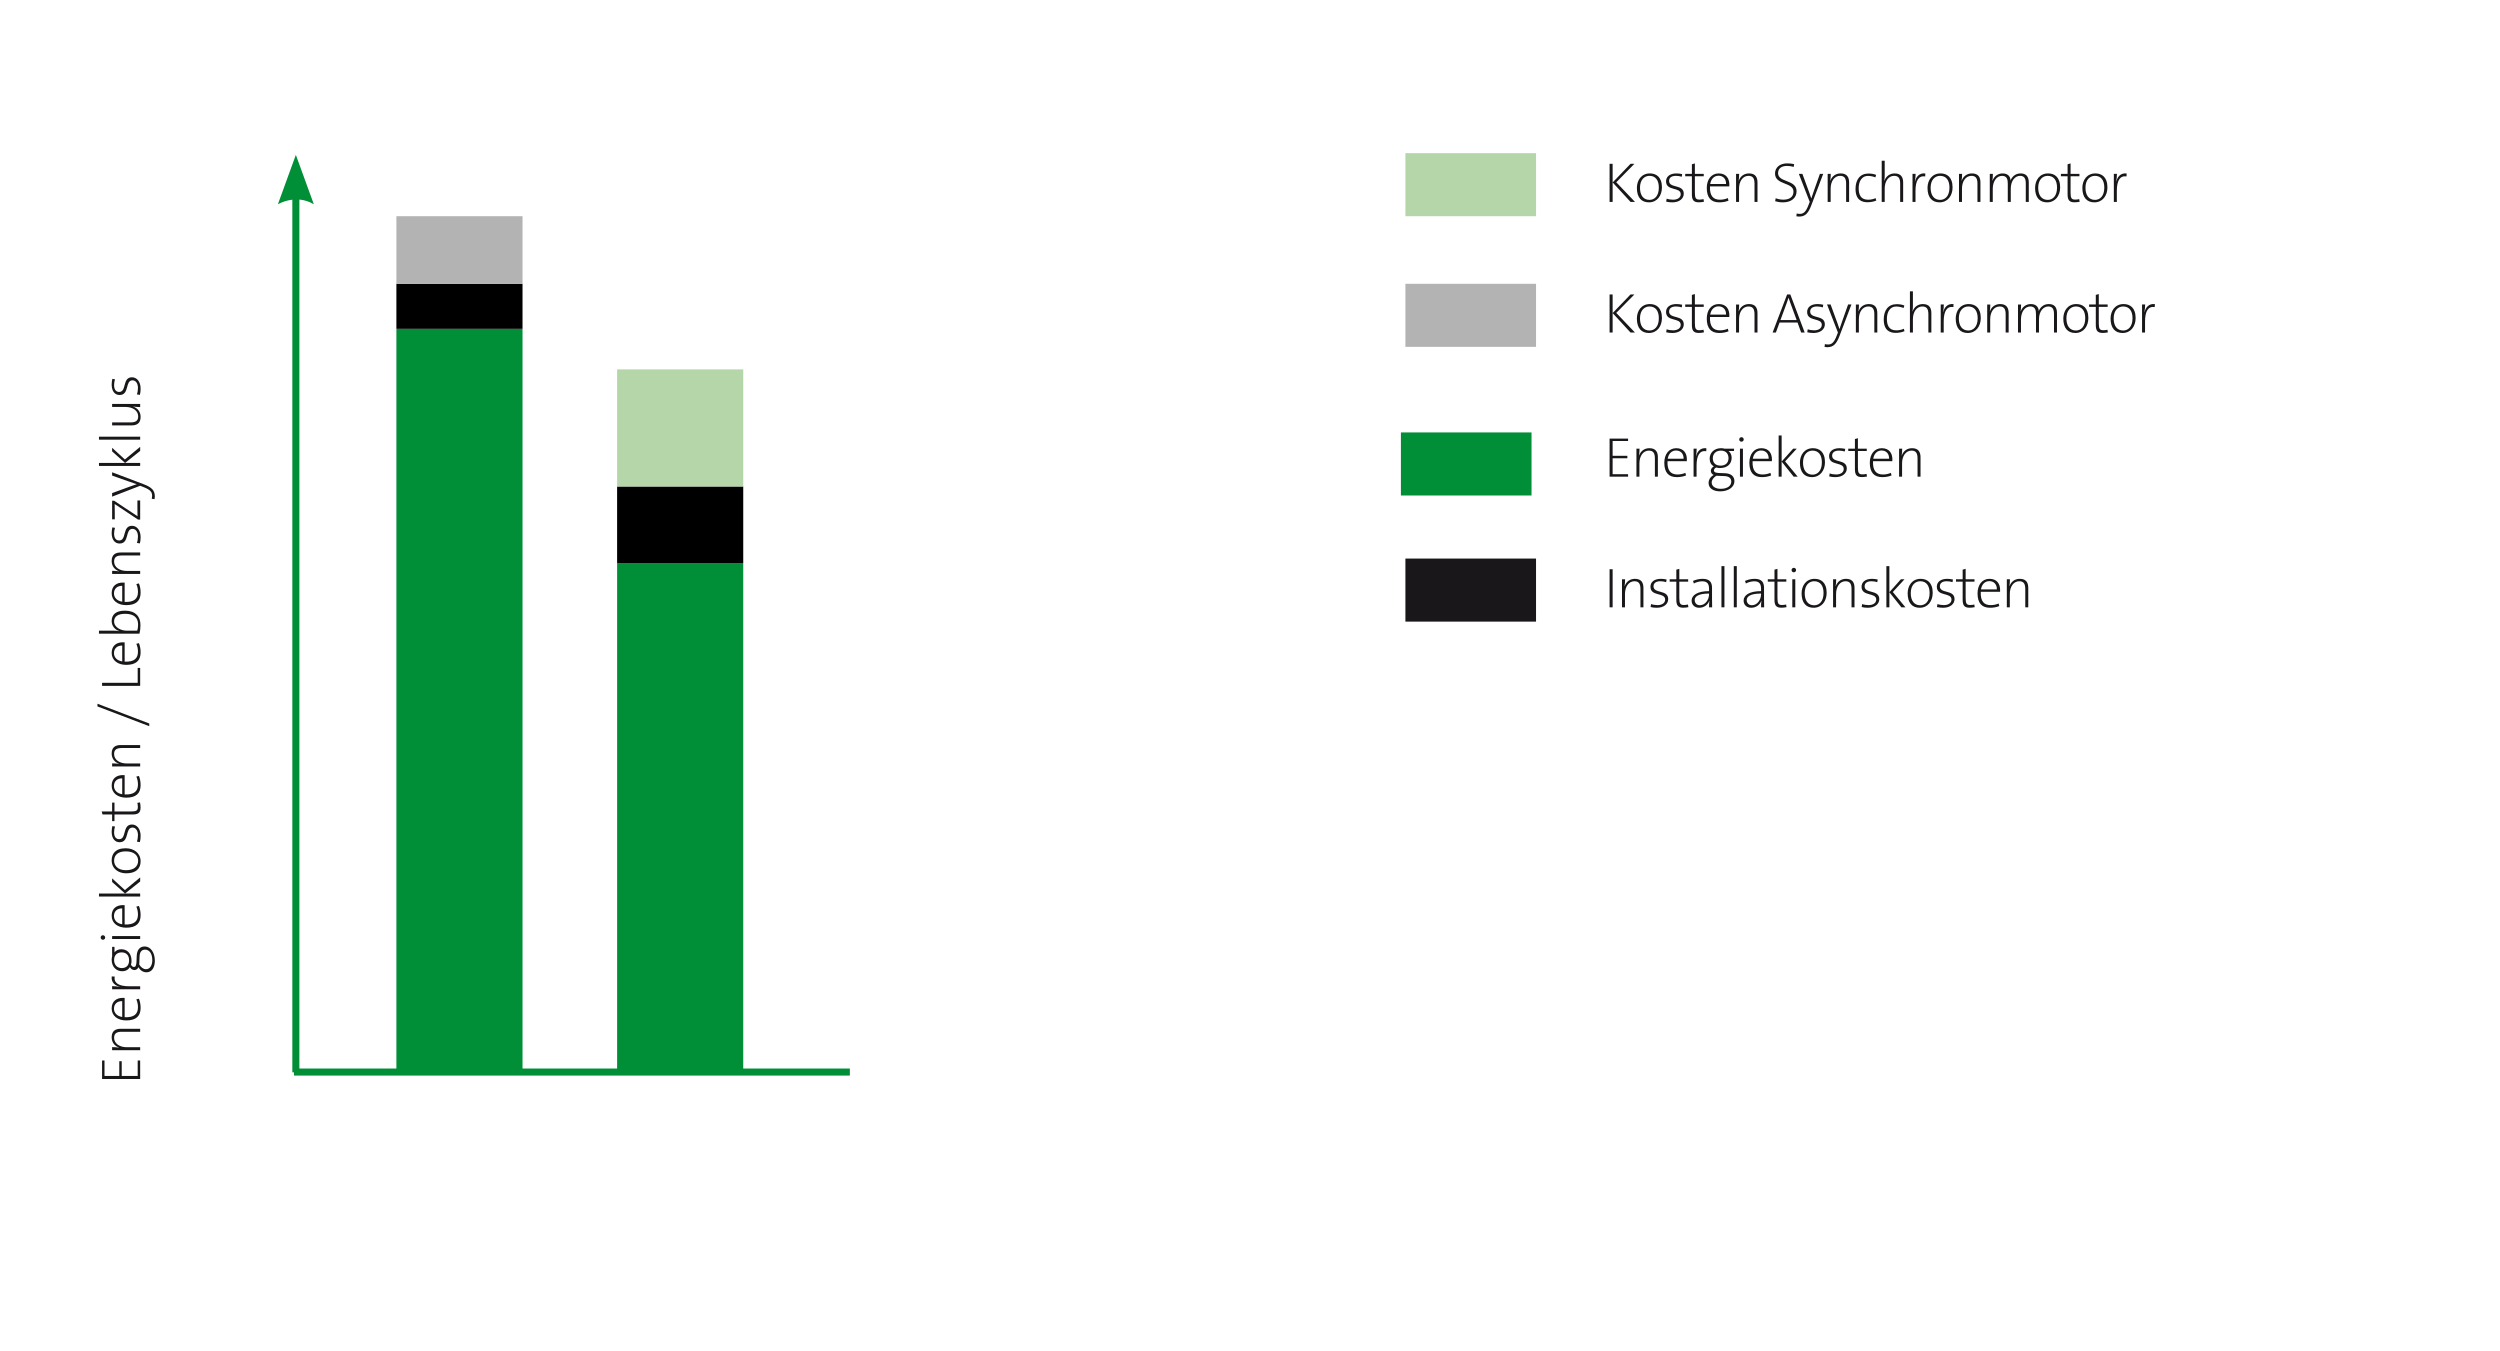 <?xml version="1.0" encoding="utf-8"?>
<!-- Generator: Adobe Illustrator 15.0.0, SVG Export Plug-In . SVG Version: 6.00 Build 0)  -->
<!DOCTYPE svg PUBLIC "-//W3C//DTD SVG 1.1//EN" "http://www.w3.org/Graphics/SVG/1.1/DTD/svg11.dtd">
<svg version="1.1" id="Stahl" xmlns="http://www.w3.org/2000/svg" xmlns:xlink="http://www.w3.org/1999/xlink" x="0px" y="0px"
	 width="555px" height="300px" viewBox="0 0 555 300" style="enable-background:new 0 0 555 300;" xml:space="preserve">
<line style="fill:none;stroke:#008F36;stroke-width:1.565;" x1="65.264" y1="237.995" x2="188.667" y2="237.995"/>
<g>
	<path style="fill:#1A171B;" d="M31.117,239.536h-8.456v-4.108H23.2v3.432h3.282v-3.27h0.539v3.27h3.545v-3.432h0.551V239.536z"/>
	<path style="fill:#1A171B;" d="M31.117,229.053h-4.046c-1.103,0-1.741,0.301-1.741,1.341c0,1.24,1.178,2.092,2.818,2.092h2.969
		v0.664h-6.226v-0.688c0.463,0,1.103,0.037,1.503,0.112l0.012-0.025c-0.977-0.351-1.616-1.165-1.616-2.279
		c0-1.441,0.889-1.88,2.004-1.88h4.322V229.053z"/>
	<path style="fill:#1A171B;" d="M27.672,221.539v4.284c2.104,0.088,2.956-0.714,2.956-2.205c0-0.613-0.125-1.24-0.363-1.754
		l0.577-0.15c0.238,0.577,0.375,1.278,0.375,2.055c0,1.804-1.015,2.769-3.194,2.769c-1.854,0-3.232-0.989-3.232-2.655
		c0-1.679,1.165-2.355,2.468-2.355C27.334,221.526,27.459,221.526,27.672,221.539z M25.304,223.932c0,0.965,0.702,1.666,1.829,1.842
		v-3.521C26.043,222.228,25.304,222.867,25.304,223.932z"/>
	<path style="fill:#1A171B;" d="M25.455,216.793c-0.225,1.466,0.952,2.154,3.195,2.154h2.468v0.664h-6.226v-0.688
		c0.451,0,1.115,0.05,1.691,0.162l0.013-0.024c-0.952-0.226-1.967-0.89-1.792-2.293L25.455,216.793z"/>
	<path style="fill:#1A171B;" d="M34.375,213.286c0,1.541-0.689,2.568-1.867,2.568c-0.814,0-1.416-0.514-1.779-1.128
		c-0.15,0.389-0.501,0.627-0.902,0.627s-0.764-0.238-0.989-0.651c-0.351,0.576-0.915,0.914-1.742,0.914
		c-1.228,0-2.305-0.939-2.305-2.543c0-0.288,0.038-0.464,0.1-0.752v-2.117h0.526v1.216c0.326-0.426,0.865-0.689,1.503-0.689
		c1.24,0,2.28,0.84,2.28,2.581c0,0.325-0.038,0.576-0.125,0.839c0.15,0.339,0.401,0.514,0.651,0.514
		c0.401,0,0.551-0.388,0.576-1.178l0.05-1.303c0.05-1.353,0.727-2.066,1.767-2.066C33.422,210.117,34.375,211.444,34.375,213.286z
		 M25.33,213.123c0,1.141,0.739,1.792,1.691,1.792c1.053,0,1.641-0.627,1.641-1.729c0-1.078-0.601-1.754-1.653-1.754
		C25.968,211.433,25.33,212.046,25.33,213.123z M30.979,212.372l-0.05,1.34c0,0.138,0,0.313-0.013,0.438
		c0.401,0.614,0.902,1.015,1.491,1.015c0.902,0,1.403-0.877,1.403-2.004c0-1.504-0.676-2.343-1.604-2.343
		C31.456,210.818,31.017,211.319,30.979,212.372z"/>
	<path style="fill:#1A171B;" d="M23.35,208.127c0,0.275-0.213,0.501-0.501,0.501c-0.276,0-0.501-0.226-0.501-0.501
		s0.213-0.501,0.501-0.501C23.125,207.626,23.35,207.852,23.35,208.127z M31.117,208.465h-6.226v-0.664h6.226V208.465z"/>
	<path style="fill:#1A171B;" d="M27.672,200.95v4.284c2.104,0.088,2.956-0.714,2.956-2.205c0-0.613-0.125-1.24-0.363-1.754
		l0.577-0.15c0.238,0.577,0.375,1.278,0.375,2.055c0,1.804-1.015,2.769-3.194,2.769c-1.854,0-3.232-0.989-3.232-2.655
		c0-1.679,1.165-2.355,2.468-2.355C27.334,200.938,27.459,200.938,27.672,200.95z M25.304,203.343c0,0.965,0.702,1.666,1.829,1.842
		v-3.521C26.043,201.639,25.304,202.278,25.304,203.343z"/>
	<path style="fill:#1A171B;" d="M31.117,195.69l-3.345,2.668h3.345v0.664h-9.145v-0.664h5.788l-2.869-2.556v-0.802l2.831,2.594
		l3.395-2.807V195.69z"/>
	<path style="fill:#1A171B;" d="M31.217,191.208c0,1.628-1.04,2.668-3.207,2.668c-1.716,0-3.219-1.015-3.219-2.882
		c0-1.402,0.776-2.681,3.119-2.681C29.714,188.313,31.217,189.379,31.217,191.208z M25.33,191.082c0,1.077,0.814,2.104,2.631,2.104
		c1.716,0,2.706-0.776,2.706-2.117c0-1.064-0.802-2.066-2.718-2.066C26.319,189.003,25.33,189.717,25.33,191.082z"/>
	<path style="fill:#1A171B;" d="M31.217,185.561c0,0.476-0.05,1.015-0.163,1.39l-0.664-0.112c0.15-0.4,0.238-0.952,0.238-1.428
		c0-0.978-0.463-1.691-1.215-1.691c-1.691,0-0.614,3.257-2.869,3.257c-1.015,0-1.753-0.814-1.753-2.317
		c0-0.401,0.063-0.89,0.15-1.266l0.589,0.101c-0.125,0.389-0.2,0.839-0.2,1.277c0,1.027,0.438,1.528,1.127,1.528
		c1.704,0,0.651-3.257,2.844-3.257C30.34,183.042,31.217,183.969,31.217,185.561z"/>
	<path style="fill:#1A171B;" d="M31.205,179.285c0,1.19-0.564,1.528-1.792,1.528h-3.997v1.479h-0.526v-1.479h-2.13l-0.188-0.664
		h2.318v-1.967h0.526v1.967h3.621c1.253,0,1.566-0.213,1.566-1.027c0-0.325-0.05-0.639-0.113-0.889l0.589-0.101
		C31.155,178.459,31.205,178.909,31.205,179.285z"/>
	<path style="fill:#1A171B;" d="M27.672,172.084v4.284c2.104,0.088,2.956-0.714,2.956-2.205c0-0.613-0.125-1.24-0.363-1.754
		l0.577-0.15c0.238,0.577,0.375,1.278,0.375,2.055c0,1.804-1.015,2.769-3.194,2.769c-1.854,0-3.232-0.989-3.232-2.655
		c0-1.679,1.165-2.355,2.468-2.355C27.334,172.071,27.459,172.071,27.672,172.084z M25.304,174.477c0,0.965,0.702,1.666,1.829,1.842
		v-3.521C26.043,172.772,25.304,173.412,25.304,174.477z"/>
	<path style="fill:#1A171B;" d="M31.117,166.06h-4.046c-1.103,0-1.741,0.301-1.741,1.341c0,1.24,1.178,2.092,2.818,2.092h2.969
		v0.664h-6.226v-0.688c0.463,0,1.103,0.037,1.503,0.112l0.012-0.025c-0.977-0.351-1.616-1.165-1.616-2.279
		c0-1.441,0.889-1.879,2.004-1.879h4.322V166.06z"/>
	<path style="fill:#1A171B;" d="M33.134,160.614v0.602l-11.5-4.385v-0.602L33.134,160.614z"/>
	<path style="fill:#1A171B;" d="M31.117,152.261h-8.456v-0.677h7.905v-3.307h0.551V152.261z"/>
	<path style="fill:#1A171B;" d="M27.672,142.604v4.284c2.104,0.088,2.956-0.714,2.956-2.205c0-0.613-0.125-1.24-0.363-1.754
		l0.577-0.15c0.238,0.577,0.375,1.278,0.375,2.055c0,1.804-1.015,2.769-3.194,2.769c-1.854,0-3.232-0.989-3.232-2.655
		c0-1.679,1.165-2.355,2.468-2.355C27.334,142.592,27.459,142.592,27.672,142.604z M25.304,144.997c0,0.965,0.702,1.666,1.829,1.842
		v-3.521C26.043,143.293,25.304,143.933,25.304,144.997z"/>
	<path style="fill:#1A171B;" d="M31.18,138.71c0,0.814-0.063,1.354-0.213,1.967h-8.995v-0.664h3.357
		c0.338,0,0.802,0.038,1.115,0.113l0.013-0.025c-1.052-0.363-1.666-1.215-1.666-2.229c0-1.453,0.977-2.306,2.944-2.306
		C30.002,135.565,31.18,136.831,31.18,138.71z M25.33,137.946c0,1.415,1.653,2.066,2.781,2.066h2.355
		c0.138-0.413,0.188-0.852,0.188-1.378c0-1.44-0.852-2.367-2.869-2.367C26.269,136.268,25.33,136.793,25.33,137.946z"/>
	<path style="fill:#1A171B;" d="M27.672,129.342v4.284c2.104,0.088,2.956-0.714,2.956-2.205c0-0.613-0.125-1.24-0.363-1.754
		l0.577-0.15c0.238,0.577,0.375,1.278,0.375,2.055c0,1.804-1.015,2.769-3.194,2.769c-1.854,0-3.232-0.989-3.232-2.655
		c0-1.679,1.165-2.355,2.468-2.355C27.334,129.329,27.459,129.329,27.672,129.342z M25.304,131.734c0,0.965,0.702,1.666,1.829,1.842
		v-3.521C26.043,130.03,25.304,130.67,25.304,131.734z"/>
	<path style="fill:#1A171B;" d="M31.117,123.317h-4.046c-1.103,0-1.741,0.301-1.741,1.341c0,1.24,1.178,2.092,2.818,2.092h2.969
		v0.664h-6.226v-0.688c0.463,0,1.103,0.037,1.503,0.112l0.012-0.025c-0.977-0.351-1.616-1.165-1.616-2.279
		c0-1.441,0.889-1.879,2.004-1.879h4.322V123.317z"/>
	<path style="fill:#1A171B;" d="M31.217,119.249c0,0.476-0.05,1.015-0.163,1.39l-0.664-0.112c0.15-0.4,0.238-0.952,0.238-1.428
		c0-0.978-0.463-1.691-1.215-1.691c-1.691,0-0.614,3.257-2.869,3.257c-1.015,0-1.753-0.814-1.753-2.317
		c0-0.401,0.063-0.89,0.15-1.266l0.589,0.101c-0.125,0.389-0.2,0.839-0.2,1.277c0,1.027,0.438,1.528,1.127,1.528
		c1.704,0,0.651-3.257,2.844-3.257C30.34,116.73,31.217,117.657,31.217,119.249z"/>
	<path style="fill:#1A171B;" d="M31.117,115.354h-0.463l-5.199-3.458c0.013,0.464,0.025,1.203,0.025,1.954v1.44h-0.589v-4.121h0.451
		l5.187,3.433c-0.012-0.413-0.025-1.315-0.025-1.967v-1.528h0.614V115.354z"/>
	<path style="fill:#1A171B;" d="M31.806,107.464c1.867,0.701,2.568,1.39,2.568,2.756c0,0.188-0.025,0.413-0.063,0.589l-0.626-0.075
		c0.05-0.176,0.087-0.489,0.087-0.702c0-0.776-0.388-1.303-1.854-1.879l-0.802-0.313l-6.226,2.418v-0.789l4.059-1.49
		c0.589-0.214,0.965-0.339,1.391-0.477v-0.013c-0.338-0.1-1.09-0.363-1.866-0.639l-3.583-1.266v-0.739L31.806,107.464z"/>
	<path style="fill:#1A171B;" d="M31.117,100.1l-3.345,2.668h3.345v0.664h-9.145v-0.664h5.788l-2.869-2.556V99.41l2.831,2.594
		l3.395-2.807V100.1z"/>
	<path style="fill:#1A171B;" d="M31.117,97.608h-9.145v-0.664h9.145V97.608z"/>
	<path style="fill:#1A171B;" d="M31.117,90.369c-0.463,0-1.103-0.037-1.503-0.112l-0.012,0.024c0.977,0.351,1.616,1.165,1.616,2.28
		c0,1.44-0.889,1.879-2.004,1.879h-4.322v-0.664h4.046c1.103,0,1.741-0.301,1.741-1.34c0-1.24-1.178-2.093-2.819-2.093h-2.969V89.68
		h6.226V90.369z"/>
	<path style="fill:#1A171B;" d="M31.217,86.275c0,0.476-0.05,1.015-0.163,1.39l-0.664-0.112c0.15-0.4,0.238-0.952,0.238-1.428
		c0-0.978-0.463-1.691-1.215-1.691c-1.691,0-0.614,3.257-2.869,3.257c-1.015,0-1.753-0.814-1.753-2.317
		c0-0.401,0.063-0.89,0.15-1.266l0.589,0.101c-0.125,0.389-0.2,0.839-0.2,1.277c0,1.027,0.438,1.528,1.127,1.528
		c1.704,0,0.651-3.257,2.844-3.257C30.34,83.757,31.217,84.684,31.217,86.275z"/>
</g>
<g>
	<path style="fill:#1A171B;" d="M361.975,44.825l-3.971-4.322v4.322h-0.677v-8.456h0.677v4.134l3.971-4.134h0.864l-4.033,4.097
		l4.158,4.359H361.975z"/>
	<path style="fill:#1A171B;" d="M366.056,44.925c-1.628,0-2.668-1.04-2.668-3.207c0-1.716,1.015-3.219,2.882-3.219
		c1.402,0,2.681,0.776,2.681,3.119C368.95,43.422,367.885,44.925,366.056,44.925z M366.182,39.037c-1.077,0-2.104,0.814-2.104,2.631
		c0,1.716,0.776,2.706,2.117,2.706c1.064,0,2.066-0.802,2.066-2.718C368.261,40.027,367.547,39.037,366.182,39.037z"/>
	<path style="fill:#1A171B;" d="M371.277,44.925c-0.476,0-1.015-0.05-1.39-0.163L370,44.098c0.4,0.15,0.952,0.238,1.428,0.238
		c0.978,0,1.691-0.463,1.691-1.215c0-1.691-3.257-0.614-3.257-2.869c0-1.015,0.814-1.753,2.317-1.753c0.401,0,0.89,0.063,1.266,0.15
		l-0.101,0.589c-0.389-0.125-0.839-0.2-1.277-0.2c-1.027,0-1.528,0.438-1.528,1.127c0,1.704,3.257,0.651,3.257,2.844
		C373.796,44.048,372.869,44.925,371.277,44.925z"/>
	<path style="fill:#1A171B;" d="M377.127,44.913c-1.19,0-1.528-0.564-1.528-1.792v-3.997h-1.479v-0.526h1.479v-2.13l0.664-0.188
		v2.318h1.967v0.526h-1.967v3.621c0,1.253,0.213,1.566,1.027,1.566c0.325,0,0.639-0.05,0.889-0.113l0.101,0.589
		C377.953,44.862,377.503,44.913,377.127,44.913z"/>
	<path style="fill:#1A171B;" d="M383.902,41.38h-4.284c-0.088,2.104,0.714,2.956,2.205,2.956c0.613,0,1.24-0.125,1.754-0.363
		l0.15,0.577c-0.577,0.238-1.278,0.375-2.055,0.375c-1.804,0-2.769-1.015-2.769-3.194c0-1.854,0.989-3.232,2.655-3.232
		c1.679,0,2.355,1.165,2.355,2.468C383.915,41.042,383.915,41.167,383.902,41.38z M381.51,39.012c-0.965,0-1.666,0.702-1.842,1.829
		h3.521C383.214,39.751,382.574,39.012,381.51,39.012z"/>
	<path style="fill:#1A171B;" d="M389.501,44.825v-4.046c0-1.103-0.301-1.741-1.341-1.741c-1.24,0-2.092,1.178-2.092,2.818v2.969
		h-0.664v-6.226h0.688c0,0.463-0.037,1.103-0.112,1.503l0.025,0.012c0.351-0.977,1.165-1.616,2.279-1.616
		c1.441,0,1.879,0.889,1.879,2.004v4.322H389.501z"/>
	<path style="fill:#1A171B;" d="M395.849,44.925c-0.639,0-1.278-0.1-1.767-0.25l0.125-0.664c0.526,0.201,1.128,0.313,1.704,0.313
		c1.19,0,2.242-0.476,2.242-1.779c0-2.167-4.096-1.403-4.096-4.021c0-1.278,0.964-2.255,2.73-2.255c0.514,0,1.064,0.063,1.516,0.163
		l-0.1,0.626c-0.451-0.138-0.978-0.226-1.466-0.226c-1.354,0-2.005,0.639-2.005,1.616c0,2.13,4.109,1.365,4.109,4.009
		C398.843,43.91,397.69,44.925,395.849,44.925z"/>
	<path style="fill:#1A171B;" d="M402.135,45.514c-0.701,1.867-1.39,2.568-2.756,2.568c-0.188,0-0.413-0.025-0.589-0.063l0.075-0.626
		c0.176,0.05,0.489,0.087,0.702,0.087c0.776,0,1.303-0.388,1.879-1.854l0.313-0.802l-2.418-6.226h0.789l1.49,4.059
		c0.214,0.589,0.339,0.965,0.477,1.391h0.013c0.1-0.338,0.363-1.09,0.639-1.866l1.266-3.583h0.739L402.135,45.514z"/>
	<path style="fill:#1A171B;" d="M409.838,44.825v-4.046c0-1.103-0.301-1.741-1.341-1.741c-1.24,0-2.092,1.178-2.092,2.818v2.969
		h-0.664v-6.226h0.688c0,0.463-0.037,1.103-0.112,1.503l0.025,0.012c0.351-0.977,1.165-1.616,2.279-1.616
		c1.441,0,1.88,0.889,1.88,2.004v4.322H409.838z"/>
	<path style="fill:#1A171B;" d="M414.57,44.9c-1.252,0-2.643-0.514-2.643-2.969c0-2.08,1.027-3.407,2.881-3.407
		c0.651,0,1.24,0.113,1.691,0.301l-0.163,0.551c-0.438-0.176-1.052-0.326-1.666-0.326c-1.303,0-2.042,1.153-2.042,2.719
		c0,1.378,0.401,2.568,2.08,2.568c0.613,0,1.189-0.125,1.679-0.351l0.149,0.539C415.986,44.762,415.26,44.9,414.57,44.9z"/>
	<path style="fill:#1A171B;" d="M421.836,44.825v-4.046c0-1.103-0.301-1.741-1.341-1.741c-1.24,0-2.092,1.178-2.092,2.818v2.969
		h-0.664V35.68h0.664v3.22c0,0.426-0.025,0.927-0.101,1.228l0.025,0.013c0.363-1.002,1.178-1.641,2.292-1.641
		c1.441,0,1.88,0.889,1.88,2.004v4.322H421.836z"/>
	<path style="fill:#1A171B;" d="M427.396,39.162c-1.466-0.225-2.154,0.952-2.154,3.195v2.468h-0.664v-6.226h0.688
		c0,0.451-0.05,1.115-0.162,1.691l0.024,0.013c0.226-0.952,0.89-1.967,2.293-1.792L427.396,39.162z"/>
	<path style="fill:#1A171B;" d="M430.576,44.925c-1.628,0-2.668-1.04-2.668-3.207c0-1.716,1.015-3.219,2.882-3.219
		c1.402,0,2.681,0.776,2.681,3.119C433.471,43.422,432.405,44.925,430.576,44.925z M430.702,39.037
		c-1.077,0-2.104,0.814-2.104,2.631c0,1.716,0.776,2.706,2.117,2.706c1.064,0,2.066-0.802,2.066-2.718
		C432.781,40.027,432.067,39.037,430.702,39.037z"/>
	<path style="fill:#1A171B;" d="M438.993,44.825v-4.046c0-1.103-0.301-1.741-1.341-1.741c-1.24,0-2.092,1.178-2.092,2.818v2.969
		h-0.664v-6.226h0.688c0,0.463-0.037,1.103-0.112,1.503l0.025,0.012c0.351-0.977,1.165-1.616,2.279-1.616
		c1.441,0,1.879,0.889,1.879,2.004v4.322H438.993z"/>
	<path style="fill:#1A171B;" d="M441.734,38.599h0.688c0,0.463-0.037,1.103-0.112,1.503l0.025,0.012
		c0.351-0.977,1.189-1.616,2.255-1.616c1.54,0,1.766,1.165,1.741,1.591c0.213-0.589,0.877-1.591,2.229-1.591
		c1.152,0,1.829,0.601,1.829,2.004v4.322h-0.664v-4.046c0-1.052-0.25-1.741-1.277-1.741c-1.065,0-2.055,1.052-2.055,2.844v2.944
		h-0.664v-4.059c0-0.939-0.188-1.729-1.277-1.729c-1.153,0-2.055,1.165-2.055,2.844v2.944h-0.664V38.599z"/>
	<path style="fill:#1A171B;" d="M454.458,44.925c-1.628,0-2.668-1.04-2.668-3.207c0-1.716,1.015-3.219,2.882-3.219
		c1.402,0,2.681,0.776,2.681,3.119C457.353,43.422,456.287,44.925,454.458,44.925z M454.584,39.037
		c-1.077,0-2.104,0.814-2.104,2.631c0,1.716,0.776,2.706,2.117,2.706c1.064,0,2.066-0.802,2.066-2.718
		C456.663,40.027,455.949,39.037,454.584,39.037z"/>
	<path style="fill:#1A171B;" d="M460.532,44.913c-1.19,0-1.528-0.564-1.528-1.792v-3.997h-1.479v-0.526h1.479v-2.13l0.664-0.188
		v2.318h1.967v0.526h-1.967v3.621c0,1.253,0.213,1.566,1.027,1.566c0.325,0,0.639-0.05,0.889-0.113l0.101,0.589
		C461.358,44.862,460.908,44.913,460.532,44.913z"/>
	<path style="fill:#1A171B;" d="M464.952,44.925c-1.628,0-2.668-1.04-2.668-3.207c0-1.716,1.015-3.219,2.882-3.219
		c1.402,0,2.681,0.776,2.681,3.119C467.847,43.422,466.781,44.925,464.952,44.925z M465.078,39.037
		c-1.077,0-2.104,0.814-2.104,2.631c0,1.716,0.776,2.706,2.117,2.706c1.064,0,2.066-0.802,2.066-2.718
		C467.157,40.027,466.443,39.037,465.078,39.037z"/>
	<path style="fill:#1A171B;" d="M472.091,39.162c-1.466-0.225-2.154,0.952-2.154,3.195v2.468h-0.664v-6.226h0.688
		c0,0.451-0.05,1.115-0.162,1.691l0.024,0.013c0.226-0.952,0.89-1.967,2.293-1.792L472.091,39.162z"/>
</g>
<line style="fill:none;stroke:#008F36;stroke-width:1.565;" x1="65.68" y1="238.062" x2="65.68" y2="42.932"/>
<path style="fill:#008F36;" d="M65.68,34.381l-3.995,10.977c0,0,3.995-2.427,7.989,0L65.68,34.381"/>
<rect x="312" y="34" style="fill:#B4D6A9;" width="29" height="14"/>
<g>
	<path style="fill:#1A171B;" d="M361.975,73.825l-3.971-4.322v4.322h-0.677v-8.456h0.677v4.134l3.971-4.134h0.864l-4.033,4.097
		l4.158,4.359H361.975z"/>
	<path style="fill:#1A171B;" d="M366.056,73.925c-1.628,0-2.668-1.04-2.668-3.207c0-1.716,1.015-3.219,2.882-3.219
		c1.402,0,2.681,0.776,2.681,3.119C368.95,72.422,367.885,73.925,366.056,73.925z M366.182,68.037c-1.077,0-2.104,0.814-2.104,2.631
		c0,1.716,0.776,2.706,2.117,2.706c1.064,0,2.066-0.802,2.066-2.718C368.261,69.027,367.547,68.037,366.182,68.037z"/>
	<path style="fill:#1A171B;" d="M371.277,73.925c-0.476,0-1.015-0.05-1.39-0.163L370,73.098c0.4,0.15,0.952,0.238,1.428,0.238
		c0.978,0,1.691-0.463,1.691-1.215c0-1.691-3.257-0.614-3.257-2.869c0-1.015,0.814-1.753,2.317-1.753c0.401,0,0.89,0.063,1.266,0.15
		l-0.101,0.589c-0.389-0.125-0.839-0.2-1.277-0.2c-1.027,0-1.528,0.438-1.528,1.127c0,1.704,3.257,0.651,3.257,2.844
		C373.796,73.048,372.869,73.925,371.277,73.925z"/>
	<path style="fill:#1A171B;" d="M377.127,73.913c-1.19,0-1.528-0.564-1.528-1.792v-3.997h-1.479v-0.526h1.479v-2.13l0.664-0.188
		v2.318h1.967v0.526h-1.967v3.621c0,1.253,0.213,1.566,1.027,1.566c0.325,0,0.639-0.05,0.889-0.113l0.101,0.589
		C377.953,73.862,377.503,73.913,377.127,73.913z"/>
	<path style="fill:#1A171B;" d="M383.902,70.38h-4.284c-0.088,2.104,0.714,2.956,2.205,2.956c0.613,0,1.24-0.125,1.754-0.363
		l0.15,0.577c-0.577,0.238-1.278,0.375-2.055,0.375c-1.804,0-2.769-1.015-2.769-3.194c0-1.854,0.989-3.232,2.655-3.232
		c1.679,0,2.355,1.165,2.355,2.468C383.915,70.042,383.915,70.167,383.902,70.38z M381.51,68.012c-0.965,0-1.666,0.702-1.842,1.829
		h3.521C383.214,68.751,382.574,68.012,381.51,68.012z"/>
	<path style="fill:#1A171B;" d="M389.501,73.825v-4.046c0-1.103-0.301-1.741-1.341-1.741c-1.24,0-2.092,1.178-2.092,2.818v2.969
		h-0.664v-6.226h0.688c0,0.463-0.037,1.103-0.112,1.503l0.025,0.012c0.351-0.977,1.165-1.616,2.279-1.616
		c1.441,0,1.879,0.889,1.879,2.004v4.322H389.501z"/>
	<path style="fill:#1A171B;" d="M399.857,73.825l-0.802-2.217h-3.996l-0.814,2.217h-0.727l3.22-8.456h0.714l3.194,8.456H399.857z
		 M397.452,67.235c-0.15-0.414-0.275-0.777-0.389-1.127h-0.013c-0.112,0.351-0.237,0.714-0.375,1.102l-1.416,3.846h3.596
		L397.452,67.235z"/>
	<path style="fill:#1A171B;" d="M402.599,73.925c-0.476,0-1.015-0.05-1.39-0.163l0.112-0.664c0.4,0.15,0.952,0.238,1.428,0.238
		c0.978,0,1.691-0.463,1.691-1.215c0-1.691-3.257-0.614-3.257-2.869c0-1.015,0.814-1.753,2.317-1.753c0.401,0,0.89,0.063,1.266,0.15
		l-0.101,0.589c-0.389-0.125-0.839-0.2-1.277-0.2c-1.027,0-1.528,0.438-1.528,1.127c0,1.704,3.257,0.651,3.257,2.844
		C405.117,73.048,404.19,73.925,402.599,73.925z"/>
	<path style="fill:#1A171B;" d="M408.397,74.514c-0.701,1.867-1.39,2.568-2.756,2.568c-0.188,0-0.413-0.025-0.589-0.063l0.075-0.626
		c0.176,0.05,0.489,0.087,0.702,0.087c0.776,0,1.303-0.388,1.879-1.854l0.313-0.802l-2.418-6.226h0.789l1.49,4.059
		c0.214,0.589,0.339,0.965,0.477,1.391h0.013c0.1-0.338,0.363-1.09,0.639-1.866l1.266-3.583h0.739L408.397,74.514z"/>
	<path style="fill:#1A171B;" d="M416.101,73.825v-4.046c0-1.103-0.301-1.741-1.341-1.741c-1.24,0-2.092,1.178-2.092,2.818v2.969
		h-0.664v-6.226h0.688c0,0.463-0.037,1.103-0.112,1.503l0.025,0.012c0.351-0.977,1.165-1.616,2.279-1.616
		c1.441,0,1.879,0.889,1.879,2.004v4.322H416.101z"/>
	<path style="fill:#1A171B;" d="M420.833,73.9c-1.252,0-2.643-0.514-2.643-2.969c0-2.08,1.027-3.407,2.881-3.407
		c0.651,0,1.24,0.113,1.691,0.301l-0.163,0.551c-0.438-0.176-1.052-0.326-1.666-0.326c-1.303,0-2.042,1.153-2.042,2.719
		c0,1.378,0.401,2.568,2.08,2.568c0.613,0,1.189-0.125,1.679-0.351l0.15,0.539C422.249,73.762,421.522,73.9,420.833,73.9z"/>
	<path style="fill:#1A171B;" d="M428.099,73.825v-4.046c0-1.103-0.301-1.741-1.341-1.741c-1.24,0-2.092,1.178-2.092,2.818v2.969
		h-0.664V64.68h0.664v3.22c0,0.426-0.025,0.927-0.101,1.228l0.025,0.013c0.363-1.002,1.178-1.641,2.292-1.641
		c1.441,0,1.879,0.889,1.879,2.004v4.322H428.099z"/>
	<path style="fill:#1A171B;" d="M433.658,68.162c-1.466-0.225-2.154,0.952-2.154,3.195v2.468h-0.664v-6.226h0.688
		c0,0.451-0.05,1.115-0.162,1.691l0.024,0.013c0.226-0.952,0.89-1.967,2.293-1.792L433.658,68.162z"/>
	<path style="fill:#1A171B;" d="M436.839,73.925c-1.628,0-2.668-1.04-2.668-3.207c0-1.716,1.015-3.219,2.882-3.219
		c1.402,0,2.681,0.776,2.681,3.119C439.733,72.422,438.668,73.925,436.839,73.925z M436.965,68.037
		c-1.077,0-2.104,0.814-2.104,2.631c0,1.716,0.776,2.706,2.117,2.706c1.064,0,2.066-0.802,2.066-2.718
		C439.044,69.027,438.33,68.037,436.965,68.037z"/>
	<path style="fill:#1A171B;" d="M445.256,73.825v-4.046c0-1.103-0.301-1.741-1.341-1.741c-1.24,0-2.092,1.178-2.092,2.818v2.969
		h-0.664v-6.226h0.688c0,0.463-0.037,1.103-0.112,1.503l0.025,0.012c0.351-0.977,1.165-1.616,2.279-1.616
		c1.441,0,1.88,0.889,1.88,2.004v4.322H445.256z"/>
	<path style="fill:#1A171B;" d="M447.997,67.599h0.688c0,0.463-0.037,1.103-0.112,1.503l0.025,0.012
		c0.351-0.977,1.189-1.616,2.255-1.616c1.54,0,1.766,1.165,1.741,1.591c0.213-0.589,0.877-1.591,2.229-1.591
		c1.152,0,1.829,0.601,1.829,2.004v4.322h-0.664v-4.046c0-1.052-0.25-1.741-1.277-1.741c-1.065,0-2.055,1.052-2.055,2.844v2.944
		h-0.664v-4.059c0-0.939-0.188-1.729-1.277-1.729c-1.153,0-2.055,1.165-2.055,2.844v2.944h-0.664V67.599z"/>
	<path style="fill:#1A171B;" d="M460.721,73.925c-1.628,0-2.668-1.04-2.668-3.207c0-1.716,1.015-3.219,2.882-3.219
		c1.402,0,2.681,0.776,2.681,3.119C463.615,72.422,462.55,73.925,460.721,73.925z M460.847,68.037c-1.077,0-2.104,0.814-2.104,2.631
		c0,1.716,0.776,2.706,2.117,2.706c1.064,0,2.066-0.802,2.066-2.718C462.926,69.027,462.212,68.037,460.847,68.037z"/>
	<path style="fill:#1A171B;" d="M466.795,73.913c-1.19,0-1.528-0.564-1.528-1.792v-3.997h-1.479v-0.526h1.479v-2.13l0.664-0.188
		v2.318h1.967v0.526h-1.967v3.621c0,1.253,0.213,1.566,1.027,1.566c0.325,0,0.639-0.05,0.889-0.113l0.101,0.589
		C467.621,73.862,467.171,73.913,466.795,73.913z"/>
	<path style="fill:#1A171B;" d="M471.215,73.925c-1.628,0-2.668-1.04-2.668-3.207c0-1.716,1.015-3.219,2.882-3.219
		c1.402,0,2.681,0.776,2.681,3.119C474.109,72.422,473.044,73.925,471.215,73.925z M471.341,68.037
		c-1.077,0-2.104,0.814-2.104,2.631c0,1.716,0.776,2.706,2.117,2.706c1.064,0,2.066-0.802,2.066-2.718
		C473.42,69.027,472.706,68.037,471.341,68.037z"/>
	<path style="fill:#1A171B;" d="M478.354,68.162c-1.466-0.225-2.154,0.952-2.154,3.195v2.468h-0.664v-6.226h0.688
		c0,0.451-0.05,1.115-0.162,1.691l0.024,0.013c0.226-0.952,0.89-1.967,2.293-1.792L478.354,68.162z"/>
</g>
<rect x="312" y="63" style="fill:#B3B3B3;" width="29" height="14"/>
<g>
	<path style="fill:#1A171B;" d="M357.327,105.825v-8.456h4.108v0.539h-3.432v3.282h3.27v0.539h-3.27v3.545h3.432v0.551H357.327z"/>
	<path style="fill:#1A171B;" d="M367.385,105.825v-4.046c0-1.103-0.301-1.741-1.341-1.741c-1.24,0-2.092,1.178-2.092,2.818v2.969
		h-0.664v-6.226h0.688c0,0.463-0.037,1.103-0.112,1.503l0.025,0.012c0.351-0.977,1.165-1.616,2.279-1.616
		c1.441,0,1.88,0.889,1.88,2.004v4.322H367.385z"/>
	<path style="fill:#1A171B;" d="M374.473,102.38h-4.284c-0.088,2.104,0.714,2.956,2.205,2.956c0.613,0,1.24-0.125,1.754-0.363
		l0.15,0.577c-0.577,0.238-1.278,0.375-2.055,0.375c-1.804,0-2.769-1.015-2.769-3.194c0-1.854,0.989-3.232,2.655-3.232
		c1.679,0,2.355,1.165,2.355,2.468C374.485,102.042,374.485,102.167,374.473,102.38z M372.08,100.012
		c-0.965,0-1.666,0.702-1.842,1.829h3.521C373.784,100.751,373.145,100.012,372.08,100.012z"/>
	<path style="fill:#1A171B;" d="M378.793,100.162c-1.466-0.225-2.154,0.952-2.154,3.195v2.468h-0.664v-6.226h0.688
		c0,0.451-0.05,1.115-0.162,1.691l0.024,0.013c0.226-0.952,0.89-1.967,2.293-1.792L378.793,100.162z"/>
	<path style="fill:#1A171B;" d="M381.874,109.082c-1.541,0-2.568-0.689-2.568-1.867c0-0.814,0.514-1.416,1.128-1.779
		c-0.389-0.15-0.627-0.501-0.627-0.902s0.238-0.764,0.651-0.989c-0.576-0.351-0.914-0.915-0.914-1.742
		c0-1.228,0.939-2.305,2.543-2.305c0.288,0,0.464,0.038,0.752,0.1h2.117v0.526h-1.216c0.426,0.326,0.689,0.865,0.689,1.503
		c0,1.24-0.84,2.28-2.581,2.28c-0.325,0-0.576-0.038-0.839-0.125c-0.339,0.15-0.514,0.401-0.514,0.651
		c0,0.401,0.388,0.551,1.178,0.576l1.303,0.05c1.353,0.05,2.066,0.727,2.066,1.767C385.043,108.13,383.716,109.082,381.874,109.082z
		 M382.788,105.687l-1.34-0.05c-0.138,0-0.313,0-0.438-0.013c-0.614,0.401-1.015,0.902-1.015,1.491c0,0.902,0.877,1.403,2.004,1.403
		c1.504,0,2.343-0.676,2.343-1.604C384.342,106.163,383.841,105.725,382.788,105.687z M382.037,100.037
		c-1.141,0-1.792,0.739-1.792,1.691c0,1.053,0.627,1.641,1.729,1.641c1.078,0,1.754-0.601,1.754-1.653
		C383.728,100.676,383.114,100.037,382.037,100.037z"/>
	<path style="fill:#1A171B;" d="M386.607,98.058c-0.275,0-0.501-0.213-0.501-0.501c0-0.276,0.226-0.501,0.501-0.501
		s0.501,0.213,0.501,0.501C387.108,97.832,386.883,98.058,386.607,98.058z M386.27,105.825v-6.226h0.664v6.226H386.27z"/>
	<path style="fill:#1A171B;" d="M393.358,102.38h-4.284c-0.088,2.104,0.714,2.956,2.205,2.956c0.613,0,1.24-0.125,1.754-0.363
		l0.15,0.577c-0.577,0.238-1.278,0.375-2.055,0.375c-1.804,0-2.769-1.015-2.769-3.194c0-1.854,0.989-3.232,2.655-3.232
		c1.679,0,2.355,1.165,2.355,2.468C393.371,102.042,393.371,102.167,393.358,102.38z M390.966,100.012
		c-0.965,0-1.666,0.702-1.842,1.829h3.521C392.67,100.751,392.03,100.012,390.966,100.012z"/>
	<path style="fill:#1A171B;" d="M398.192,105.825l-2.668-3.345v3.345h-0.664V96.68h0.664v5.788l2.556-2.869h0.802l-2.594,2.831
		l2.807,3.395H398.192z"/>
	<path style="fill:#1A171B;" d="M402.249,105.925c-1.628,0-2.668-1.04-2.668-3.207c0-1.716,1.015-3.219,2.882-3.219
		c1.402,0,2.681,0.776,2.681,3.119C405.144,104.422,404.078,105.925,402.249,105.925z M402.375,100.037
		c-1.077,0-2.104,0.814-2.104,2.631c0,1.716,0.776,2.706,2.117,2.706c1.064,0,2.066-0.802,2.066-2.718
		C404.454,101.027,403.74,100.037,402.375,100.037z"/>
	<path style="fill:#1A171B;" d="M407.471,105.925c-0.476,0-1.015-0.05-1.39-0.163l0.112-0.664c0.4,0.15,0.952,0.238,1.428,0.238
		c0.978,0,1.691-0.463,1.691-1.215c0-1.691-3.257-0.614-3.257-2.869c0-1.015,0.814-1.753,2.317-1.753c0.401,0,0.89,0.063,1.266,0.15
		l-0.101,0.589c-0.389-0.125-0.839-0.2-1.277-0.2c-1.027,0-1.528,0.438-1.528,1.127c0,1.704,3.257,0.651,3.257,2.844
		C409.989,105.048,409.063,105.925,407.471,105.925z"/>
	<path style="fill:#1A171B;" d="M413.32,105.913c-1.19,0-1.528-0.564-1.528-1.792v-3.997h-1.479v-0.526h1.479v-2.13l0.664-0.188
		v2.318h1.967v0.526h-1.967v3.621c0,1.253,0.213,1.566,1.027,1.566c0.325,0,0.639-0.05,0.889-0.113l0.101,0.589
		C414.146,105.862,413.696,105.913,413.32,105.913z"/>
	<path style="fill:#1A171B;" d="M420.096,102.38h-4.284c-0.088,2.104,0.714,2.956,2.205,2.956c0.613,0,1.24-0.125,1.754-0.363
		l0.15,0.577c-0.577,0.238-1.278,0.375-2.055,0.375c-1.804,0-2.769-1.015-2.769-3.194c0-1.854,0.989-3.232,2.655-3.232
		c1.679,0,2.355,1.165,2.355,2.468C420.108,102.042,420.108,102.167,420.096,102.38z M417.703,100.012
		c-0.965,0-1.666,0.702-1.842,1.829h3.521C419.407,100.751,418.768,100.012,417.703,100.012z"/>
	<path style="fill:#1A171B;" d="M425.694,105.825v-4.046c0-1.103-0.301-1.741-1.341-1.741c-1.24,0-2.092,1.178-2.092,2.818v2.969
		h-0.664v-6.226h0.688c0,0.463-0.037,1.103-0.112,1.503l0.025,0.012c0.351-0.977,1.165-1.616,2.279-1.616
		c1.441,0,1.879,0.889,1.879,2.004v4.322H425.694z"/>
</g>
<rect x="311" y="96" style="fill:#008F36;" width="29" height="14"/>
<g>
	<path style="fill:#1A171B;" d="M357.327,134.825v-8.456h0.677v8.456H357.327z"/>
	<path style="fill:#1A171B;" d="M364.179,134.825v-4.046c0-1.103-0.301-1.741-1.341-1.741c-1.24,0-2.092,1.178-2.092,2.818v2.969
		h-0.664v-6.226h0.688c0,0.463-0.037,1.103-0.112,1.503l0.025,0.012c0.351-0.977,1.165-1.616,2.279-1.616
		c1.441,0,1.879,0.889,1.879,2.004v4.322H364.179z"/>
	<path style="fill:#1A171B;" d="M367.821,134.925c-0.476,0-1.015-0.05-1.39-0.163l0.112-0.664c0.4,0.15,0.952,0.238,1.428,0.238
		c0.978,0,1.691-0.463,1.691-1.215c0-1.691-3.257-0.614-3.257-2.869c0-1.015,0.814-1.753,2.317-1.753c0.401,0,0.89,0.063,1.266,0.15
		l-0.101,0.589c-0.389-0.125-0.839-0.2-1.277-0.2c-1.027,0-1.528,0.438-1.528,1.127c0,1.704,3.257,0.651,3.257,2.844
		C370.34,134.048,369.413,134.925,367.821,134.925z"/>
	<path style="fill:#1A171B;" d="M373.671,134.913c-1.19,0-1.528-0.564-1.528-1.792v-3.997h-1.479v-0.526h1.479v-2.13l0.664-0.188
		v2.318h1.967v0.526h-1.967v3.621c0,1.253,0.213,1.566,1.027,1.566c0.325,0,0.639-0.05,0.889-0.113l0.101,0.589
		C374.497,134.862,374.047,134.913,373.671,134.913z"/>
	<path style="fill:#1A171B;" d="M379.406,134.825c0-0.526,0.013-1.04,0.075-1.416l-0.024-0.013
		c-0.301,0.839-1.128,1.528-2.242,1.528c-0.94,0-1.679-0.589-1.679-1.591c0-1.203,1.303-2.104,3.87-2.104v-0.514
		c0-1.065-0.363-1.667-1.516-1.667c-0.602,0-1.353,0.201-1.854,0.489l-0.188-0.576c0.589-0.263,1.354-0.463,2.143-0.463
		c1.629,0,2.079,0.864,2.079,1.979v2.368c0,0.664,0.013,1.403,0.025,1.979H379.406z M379.406,131.768
		c-2.468,0-3.182,0.714-3.182,1.44c0,0.664,0.451,1.153,1.14,1.153c1.229,0,2.042-1.24,2.042-2.443V131.768z"/>
	<path style="fill:#1A171B;" d="M382.161,134.825v-9.145h0.664v9.145H382.161z"/>
	<path style="fill:#1A171B;" d="M384.903,134.825v-9.145h0.664v9.145H384.903z"/>
	<path style="fill:#1A171B;" d="M390.952,134.825c0-0.526,0.013-1.04,0.075-1.416l-0.024-0.013
		c-0.301,0.839-1.128,1.528-2.242,1.528c-0.94,0-1.679-0.589-1.679-1.591c0-1.203,1.303-2.104,3.87-2.104v-0.514
		c0-1.065-0.363-1.667-1.516-1.667c-0.602,0-1.353,0.201-1.854,0.489l-0.188-0.576c0.589-0.263,1.354-0.463,2.143-0.463
		c1.629,0,2.079,0.864,2.079,1.979v2.368c0,0.664,0.013,1.403,0.025,1.979H390.952z M390.952,131.768
		c-2.468,0-3.182,0.714-3.182,1.44c0,0.664,0.451,1.153,1.14,1.153c1.229,0,2.042-1.24,2.042-2.443V131.768z"/>
	<path style="fill:#1A171B;" d="M395.461,134.913c-1.19,0-1.528-0.564-1.528-1.792v-3.997h-1.479v-0.526h1.479v-2.13l0.664-0.188
		v2.318h1.967v0.526h-1.967v3.621c0,1.253,0.213,1.566,1.027,1.566c0.325,0,0.639-0.05,0.889-0.113l0.101,0.589
		C396.287,134.862,395.837,134.913,395.461,134.913z"/>
	<path style="fill:#1A171B;" d="M398.228,127.058c-0.275,0-0.501-0.213-0.501-0.501c0-0.276,0.226-0.501,0.501-0.501
		s0.501,0.213,0.501,0.501C398.729,126.832,398.503,127.058,398.228,127.058z M397.89,134.825v-6.226h0.664v6.226H397.89z"/>
	<path style="fill:#1A171B;" d="M402.623,134.925c-1.628,0-2.668-1.04-2.668-3.207c0-1.716,1.015-3.219,2.882-3.219
		c1.402,0,2.681,0.776,2.681,3.119C405.518,133.422,404.452,134.925,402.623,134.925z M402.749,129.037
		c-1.077,0-2.104,0.814-2.104,2.631c0,1.716,0.776,2.706,2.117,2.706c1.064,0,2.066-0.802,2.066-2.718
		C404.828,130.027,404.114,129.037,402.749,129.037z"/>
	<path style="fill:#1A171B;" d="M411.04,134.825v-4.046c0-1.103-0.301-1.741-1.341-1.741c-1.24,0-2.092,1.178-2.092,2.818v2.969
		h-0.664v-6.226h0.688c0,0.463-0.037,1.103-0.112,1.503l0.025,0.012c0.351-0.977,1.165-1.616,2.279-1.616
		c1.441,0,1.879,0.889,1.879,2.004v4.322H411.04z"/>
	<path style="fill:#1A171B;" d="M414.683,134.925c-0.476,0-1.015-0.05-1.39-0.163l0.112-0.664c0.4,0.15,0.952,0.238,1.428,0.238
		c0.978,0,1.691-0.463,1.691-1.215c0-1.691-3.257-0.614-3.257-2.869c0-1.015,0.814-1.753,2.317-1.753c0.401,0,0.89,0.063,1.266,0.15
		l-0.101,0.589c-0.389-0.125-0.839-0.2-1.277-0.2c-1.027,0-1.528,0.438-1.528,1.127c0,1.704,3.257,0.651,3.257,2.844
		C417.201,134.048,416.274,134.925,414.683,134.925z"/>
	<path style="fill:#1A171B;" d="M422.11,134.825l-2.668-3.345v3.345h-0.664v-9.145h0.664v5.788l2.556-2.869h0.802l-2.594,2.831
		l2.807,3.395H422.11z"/>
	<path style="fill:#1A171B;" d="M426.167,134.925c-1.628,0-2.668-1.04-2.668-3.207c0-1.716,1.015-3.219,2.882-3.219
		c1.402,0,2.681,0.776,2.681,3.119C429.062,133.422,427.996,134.925,426.167,134.925z M426.293,129.037
		c-1.077,0-2.104,0.814-2.104,2.631c0,1.716,0.776,2.706,2.117,2.706c1.064,0,2.066-0.802,2.066-2.718
		C428.372,130.027,427.658,129.037,426.293,129.037z"/>
	<path style="fill:#1A171B;" d="M431.389,134.925c-0.476,0-1.015-0.05-1.39-0.163l0.112-0.664c0.4,0.15,0.952,0.238,1.428,0.238
		c0.978,0,1.691-0.463,1.691-1.215c0-1.691-3.257-0.614-3.257-2.869c0-1.015,0.814-1.753,2.317-1.753c0.401,0,0.89,0.063,1.266,0.15
		l-0.101,0.589c-0.389-0.125-0.839-0.2-1.277-0.2c-1.027,0-1.528,0.438-1.528,1.127c0,1.704,3.257,0.651,3.257,2.844
		C433.907,134.048,432.98,134.925,431.389,134.925z"/>
	<path style="fill:#1A171B;" d="M437.238,134.913c-1.19,0-1.528-0.564-1.528-1.792v-3.997h-1.479v-0.526h1.479v-2.13l0.664-0.188
		v2.318h1.967v0.526h-1.967v3.621c0,1.253,0.213,1.566,1.027,1.566c0.325,0,0.639-0.05,0.889-0.113l0.101,0.589
		C438.064,134.862,437.614,134.913,437.238,134.913z"/>
	<path style="fill:#1A171B;" d="M444.014,131.38h-4.284c-0.088,2.104,0.714,2.956,2.205,2.956c0.613,0,1.24-0.125,1.754-0.363
		l0.15,0.577c-0.577,0.238-1.278,0.375-2.055,0.375c-1.804,0-2.769-1.015-2.769-3.194c0-1.854,0.989-3.232,2.655-3.232
		c1.679,0,2.355,1.165,2.355,2.468C444.026,131.042,444.026,131.167,444.014,131.38z M441.621,129.012
		c-0.965,0-1.666,0.702-1.842,1.829h3.521C443.325,129.751,442.686,129.012,441.621,129.012z"/>
	<path style="fill:#1A171B;" d="M449.612,134.825v-4.046c0-1.103-0.301-1.741-1.341-1.741c-1.24,0-2.092,1.178-2.092,2.818v2.969
		h-0.664v-6.226h0.688c0,0.463-0.037,1.103-0.112,1.503l0.025,0.012c0.351-0.977,1.165-1.616,2.279-1.616
		c1.441,0,1.879,0.889,1.879,2.004v4.322H449.612z"/>
</g>
<rect x="312" y="124" style="fill:#1A171B;" width="29" height="14"/>
<rect x="88" y="73" style="fill:#008F36;" width="28" height="165"/>
<rect x="88" y="63" width="28" height="10"/>
<rect x="88" y="48" style="fill:#B3B3B3;" width="28" height="15"/>
<rect x="137" y="125" style="fill:#008F36;" width="28" height="113"/>
<rect x="137" y="108" width="28" height="17"/>
<rect x="137" y="82" style="fill:#B4D6A9;" width="28" height="26"/>
</svg>
